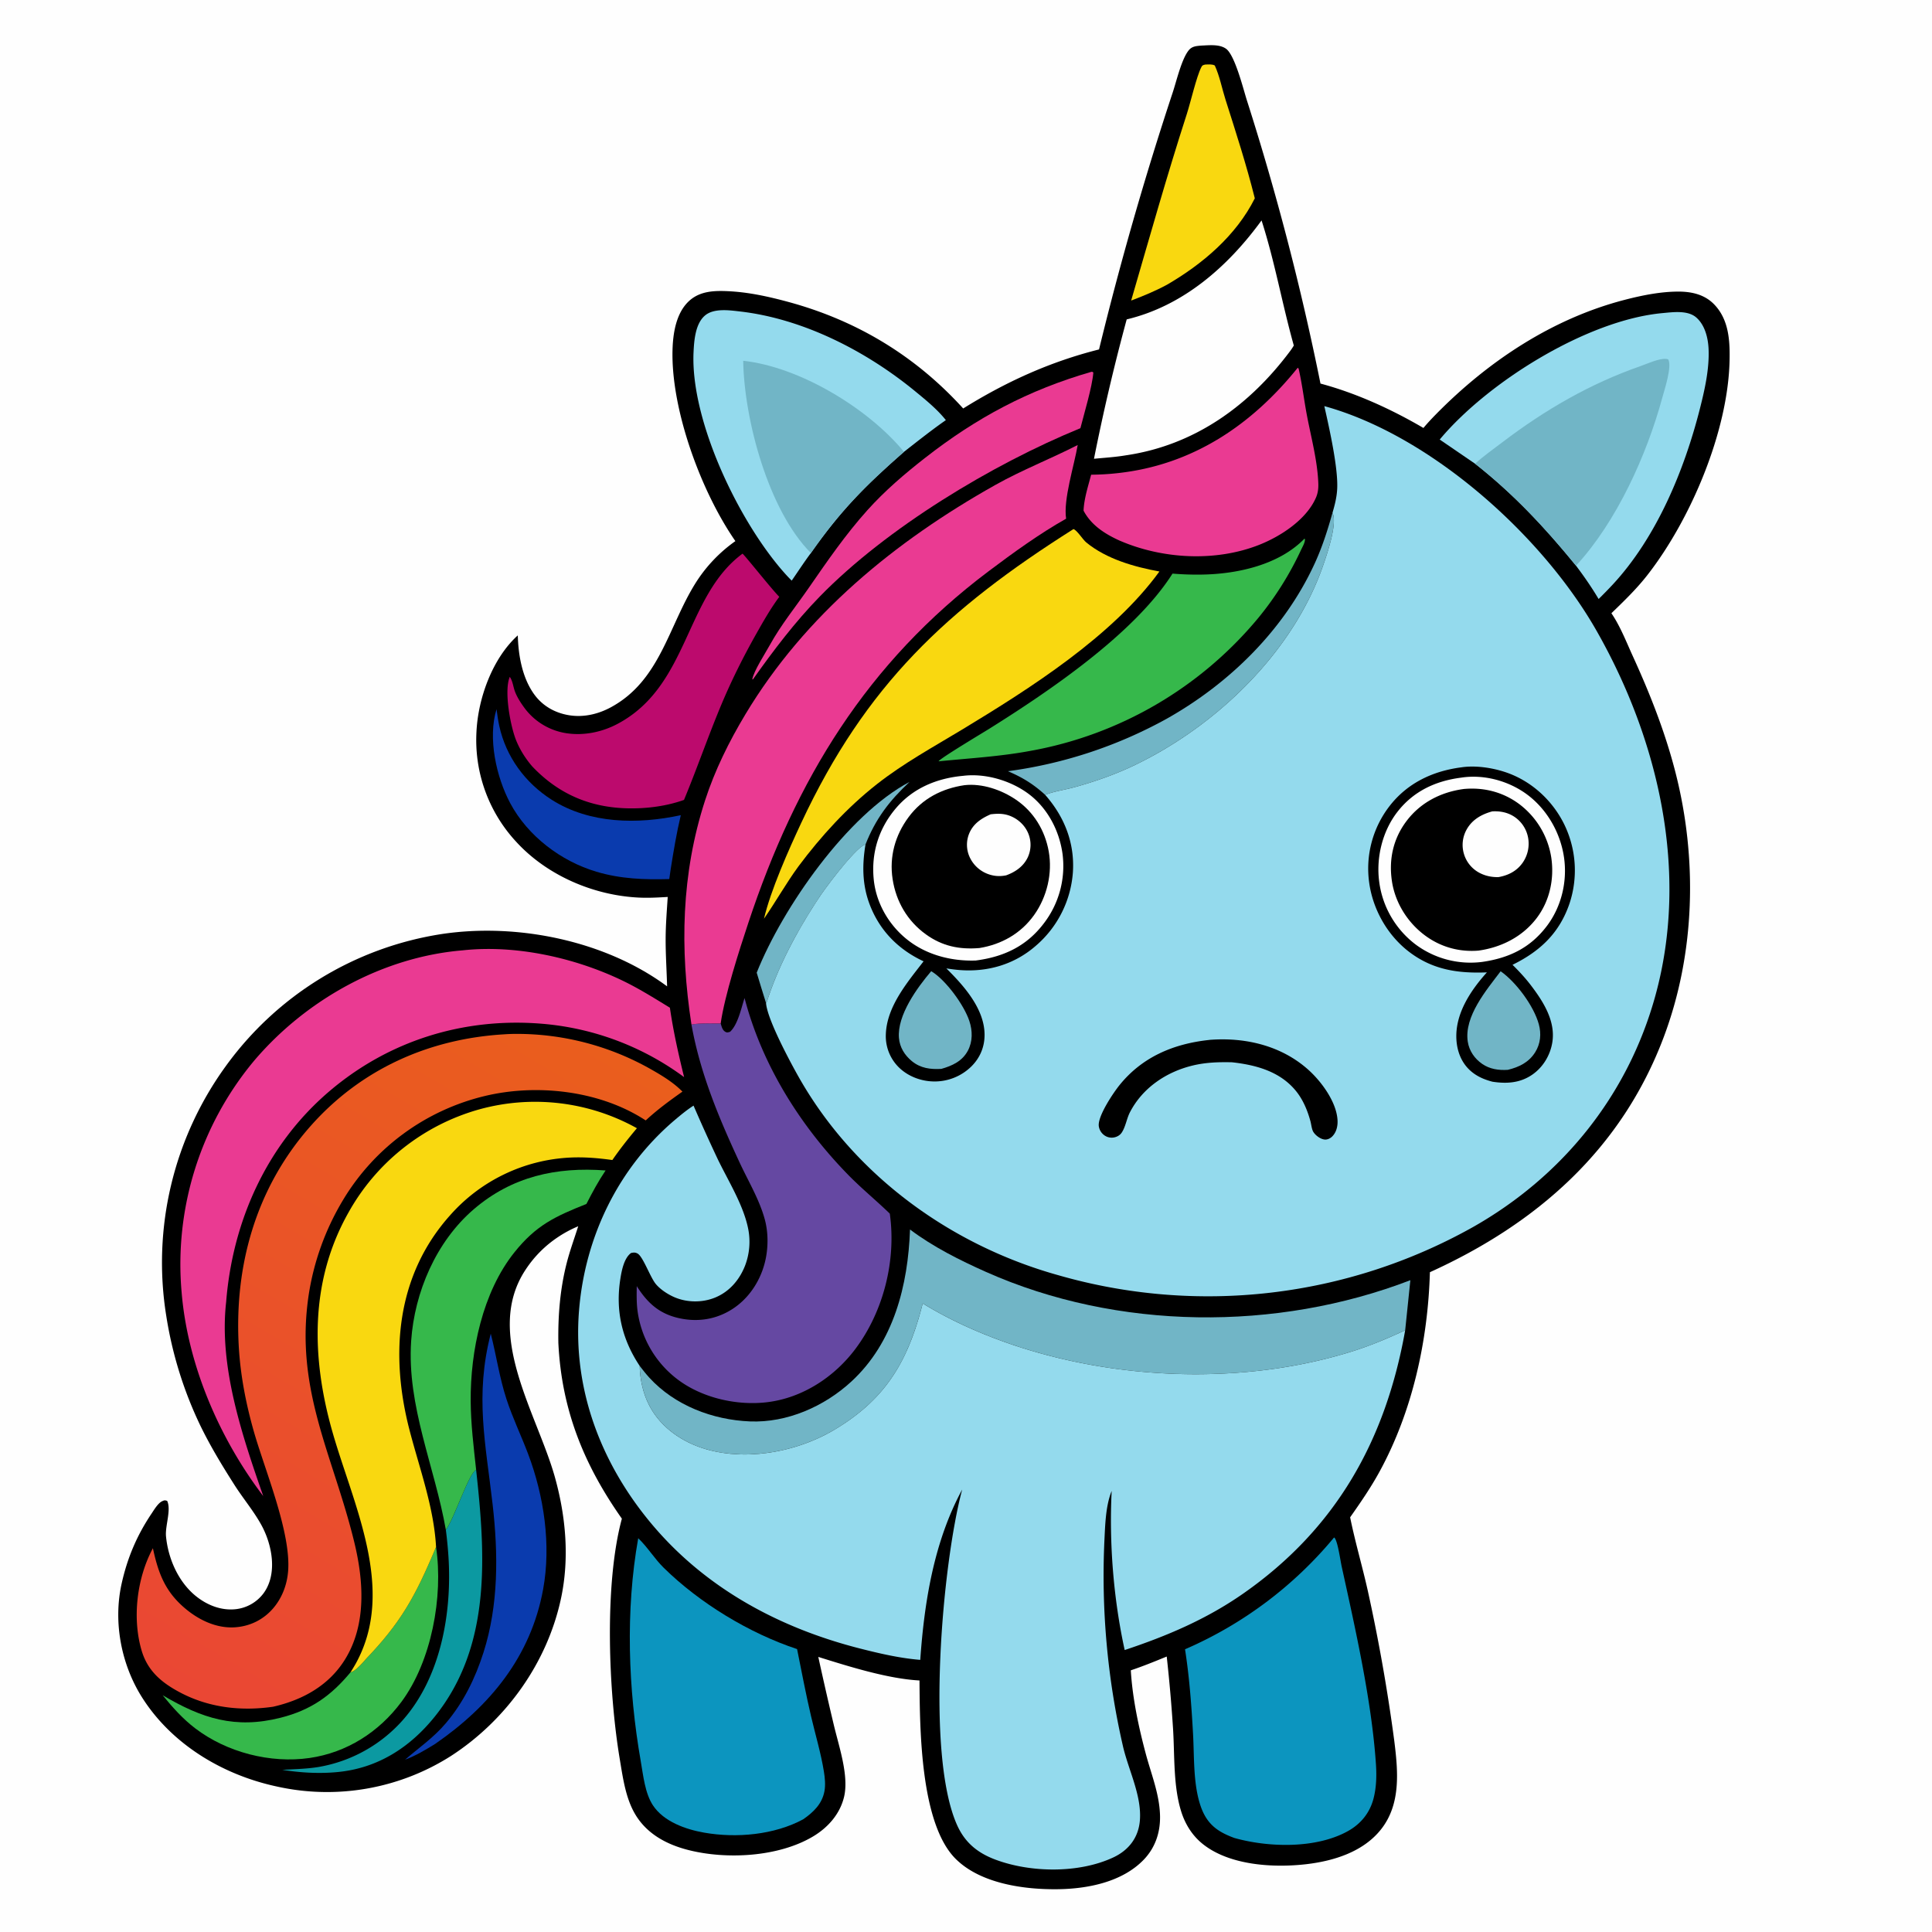 <svg version="1.1" xmlns="http://www.w3.org/2000/svg" style="display: block;" viewBox="0 0 2048 2048" width="1024" height="1024">
<defs>
	<linearGradient id="Gradient1" gradientUnits="userSpaceOnUse" x1="582.227" y1="1072.1" x2="167.537" y2="1777.98">
		<stop class="stop0" offset="0" stop-opacity="1" stop-color="rgb(234,94,29)"/>
		<stop class="stop1" offset="1" stop-opacity="1" stop-color="rgb(234,71,52)"/>
	</linearGradient>
</defs>
<path transform="translate(0,0)" fill="rgb(254,254,254)" d="M 0 0 L 2048 0 L 2048 2048 L 0 2048 L 0 0 z"/>
<path transform="translate(0,0)" fill="rgb(0,0,0)" d="M 1273.28 48.331 C 1281.53 48.033 1292.37 46.599 1299.54 51.594 C 1309.04 58.209 1317.96 94.48 1321.71 106.229 A 2814.84 2814.84 0 0 1 1399.76 406.604 C 1437.63 416.718 1475.15 433.904 1508.9 453.662 C 1513.17 448.507 1517.8 443.617 1522.49 438.848 C 1577.76 382.705 1645.6 337.679 1722.39 317.8 C 1740.62 313.082 1760.12 309.141 1779 309.103 C 1793.17 309.075 1806.94 312.141 1817.13 322.704 C 1832.53 338.657 1833.85 360.752 1833.43 381.698 C 1831.92 457.128 1792.36 550.573 1746.28 609.63 C 1734.79 624.35 1721.54 637.118 1708.14 650.055 C 1717.47 663.61 1724 680.537 1730.85 695.537 C 1749.06 735.398 1765.08 775.94 1775.98 818.458 C 1799.48 910.071 1797.08 1010.26 1763.71 1099.14 C 1719.01 1218.2 1629.48 1296.99 1515.76 1348.59 C 1513.68 1421.09 1497.31 1496.05 1462.33 1560.07 C 1453.1 1576.96 1442.25 1592.69 1431.2 1608.41 C 1436.47 1634.49 1444.11 1660.26 1449.92 1686.26 A 1896.7 1896.7 0 0 1 1477.94 1844.97 C 1481.95 1877.03 1485.31 1912.14 1463.97 1939.16 C 1445.09 1963.06 1413.79 1972.75 1384.6 1976.13 C 1349.88 1980.14 1303.2 1977.48 1274.76 1954.54 C 1263.91 1945.79 1256.45 1933.89 1252.25 1920.67 C 1243.54 1893.25 1245.29 1860.83 1243.46 1832.24 A 1671.88 1671.88 0 0 0 1236.78 1756 C 1224.17 1761.17 1211.62 1766.29 1198.7 1770.61 C 1200.45 1799.96 1206.97 1830.68 1214.57 1859.07 C 1220.39 1880.82 1229.14 1901.89 1229.68 1924.7 C 1230.1 1942.25 1224.71 1958.58 1212.38 1971.38 C 1189.61 1995.01 1153.24 2002.19 1121.7 2002.64 C 1085.93 2003.16 1039.66 1996.86 1013.14 1970.57 C 975.435 1933.19 975.1 1832.38 974.706 1781.37 C 941.202 1779.61 899.47 1766.42 867.426 1756.4 A 3901.65 3901.65 0 0 0 884.059 1829.28 C 887.989 1845.4 893.126 1861.82 895.27 1878.27 C 896.396 1886.91 896.762 1896.5 894.684 1905.01 C 890.266 1923.1 877.659 1937.29 861.9 1946.7 C 825.212 1968.59 769.871 1971.44 729.262 1960.99 C 706.33 1955.1 685.351 1943.78 673.108 1922.8 C 663.094 1905.63 660.284 1884.44 657.041 1865.1 C 645.061 1793.68 640.324 1679.57 659.21 1609.86 C 618.776 1552.41 595.298 1494.33 591.881 1423.52 C 591.408 1395.03 593.651 1366.49 600.748 1338.81 C 604.118 1325.66 608.836 1312.84 612.92 1299.9 A 124.587 124.587 0 0 0 591.644 1311.27 A 121.135 121.135 0 0 0 557.394 1345.54 C 512.143 1413.22 569.502 1498.59 588.312 1566.22 C 599.863 1607.76 603.735 1651.87 594.705 1694.3 C 580.186 1762.53 536.661 1823.36 478.267 1861.26 A 244.707 244.707 0 0 1 293.279 1893.73 C 236.433 1881.53 182.371 1849.34 150.755 1799.59 C 128.458 1764.5 119.853 1719.48 128.947 1678.67 C 135.036 1651.34 145.077 1627.64 160.704 1604.39 C 163.343 1600.46 167.444 1593.48 171.777 1591.41 C 174.232 1590.24 174.807 1590.2 177.21 1591 C 181.729 1600.54 174.906 1617.63 175.977 1628.64 C 178.273 1652.23 189.041 1676.97 207.766 1692.02 C 219.756 1701.65 234.923 1707.66 250.484 1705.73 A 42.511 42.511 0 0 0 279.315 1689.01 C 294.421 1668.55 288.556 1637.65 277.224 1616.86 C 269.159 1602.05 257.772 1588.57 248.673 1574.3 C 235.738 1554.03 223.249 1533.47 212.687 1511.84 A 417.377 417.377 0 0 1 176.251 1394.91 A 354.506 354.506 0 0 1 239.196 1130.34 A 347.799 347.799 0 0 1 468.082 990.144 C 548.004 978.077 641.597 996.998 707.155 1045.58 C 706.703 1028.51 705.519 1011.5 705.617 994.405 C 705.701 979.88 706.88 965.3 707.814 950.806 C 697.938 951.38 688.006 951.938 678.113 951.517 C 629.616 949.453 579.673 928.068 546.843 891.943 A 158.496 158.496 0 0 1 505.108 775.129 C 506.914 739.775 522.144 697.704 548.873 673.548 C 549.475 694.681 553.501 718.09 566.019 735.676 C 574.911 748.167 588.026 755.652 602.999 758.138 C 618.589 760.726 634.153 757.07 647.89 749.568 C 699.696 721.271 708.534 664.105 737.234 618.212 A 155.906 155.906 0 0 1 779.535 573.598 C 743.469 521.642 711.4 435.064 712.893 371.471 C 713.314 353.527 716.609 331.663 730.58 318.94 C 742.343 308.227 757.812 307.973 772.769 308.73 C 794.186 309.813 815.436 314.551 836.079 320.168 C 908.446 339.858 970.524 377.391 1021.02 432.996 C 1066.58 404.665 1112.89 383.553 1165.02 370.42 A 3525 3525 0 0 1 1243.19 97.846 C 1247.06 86.195 1252.54 62.528 1260.14 53.268 C 1263.65 48.991 1268.14 48.823 1273.28 48.331 z"/>
<path transform="translate(0,0)" fill="rgb(113,181,198)" d="M 802.134 1031.08 C 829.735 961.94 898.159 863.801 964.193 828.833 C 942.723 848.901 928.254 867.798 917.445 895.227 C 907.987 897.12 876.031 939.785 869.182 950.071 C 846.603 983.985 825.936 1021.79 813.3 1060.61 C 812.809 1062.12 812.998 1061.56 812.029 1063.25 C 808.608 1052.57 805.413 1041.8 802.134 1031.08 z"/>
<path transform="translate(0,0)" fill="rgb(113,181,198)" d="M 987.081 1029.54 C 987.24 1029.61 987.41 1029.66 987.558 1029.75 C 1002.72 1039.07 1021.91 1065.31 1027.55 1082.29 C 1030.99 1092.64 1031.2 1103.99 1025.96 1113.8 C 1020.02 1124.91 1009.4 1129.79 997.873 1133.06 C 986.326 1133.72 975.841 1132.44 966.569 1124.82 C 958.972 1118.57 953.764 1110.25 952.927 1100.32 C 950.891 1076.19 972.342 1046.87 987.081 1029.54 z"/>
<path transform="translate(0,0)" fill="rgb(113,181,198)" d="M 1068.48 817.522 A 479.411 479.411 0 0 0 1236.61 761.982 C 1303.59 724.326 1361.66 667.243 1393.85 596.828 C 1401.77 579.524 1407.4 561.781 1412.51 543.516 C 1417.94 554.722 1406.92 586.789 1402.54 599.466 C 1370.69 691.495 1289.7 769.183 1203.19 810.899 C 1182.64 820.806 1160.72 828.509 1138.73 834.551 C 1128.73 837.299 1117.49 838.79 1107.9 842.555 C 1095.33 831.144 1084.08 824.207 1068.48 817.522 z"/>
<path transform="translate(0,0)" fill="rgb(12,153,161)" d="M 472.622 1621.72 C 481.645 1609.63 496.583 1562.35 504.706 1557.94 C 514.55 1648.04 521.372 1744.58 460.754 1819.83 C 434.585 1852.31 400.696 1874.14 358.618 1878.37 C 338.768 1880.36 318.942 1879.22 299.288 1876.11 C 311.999 1875.37 325.086 1875.14 337.66 1873.08 A 153.897 153.897 0 0 0 426.924 1823.45 C 467.479 1777.63 479.228 1709.22 475.372 1649.89 A 459.578 459.578 0 0 0 472.622 1621.72 z"/>
<path transform="translate(0,0)" fill="rgb(10,59,174)" d="M 526.367 751.736 C 527.157 757.692 527.956 763.656 529.24 769.53 C 536.378 802.187 556.681 829.845 584.763 847.735 C 625.165 873.475 676.337 873.922 721.69 864.113 C 717.226 882.799 714.063 901.812 711.045 920.774 L 709.448 931.858 C 682.925 932.588 657.85 931.704 632.187 924.06 C 594.527 912.842 559.384 886.2 540.791 851.282 C 526.114 823.718 516.862 782.362 526.367 751.736 z"/>
<path transform="translate(0,0)" fill="rgb(54,184,75)" d="M 462.242 1639.82 C 470.085 1692.65 457.326 1761.21 425.515 1804.07 C 401.826 1835.98 367.615 1857.85 328.143 1863.54 C 286.595 1869.54 240.346 1857.57 206.972 1832.14 C 193.784 1822.09 182.826 1809.81 172.403 1797 C 213.936 1821.61 249.355 1833.08 297.619 1820.83 C 329.591 1812.72 350.847 1797.68 371.596 1772.65 C 371.908 1772.57 372.23 1772.53 372.532 1772.42 C 378.379 1770.27 385.586 1761.04 390.072 1756.32 C 426.903 1717.57 441.84 1688.57 462.242 1639.82 z"/>
<path transform="translate(0,0)" fill="rgb(249,216,16)" d="M 1277.5 68.435 C 1280.87 68.348 1284.65 67.821 1287.71 69.4 C 1292.87 80.563 1295.37 93.897 1299.13 105.729 C 1310.17 140.441 1321.31 174.854 1330.15 210.23 C 1310.27 249.878 1274.62 280.031 1236.9 301.905 C 1224.69 308.49 1212.02 313.722 1199.06 318.628 C 1218.3 252.549 1236.87 186.454 1258.04 120.937 C 1262.08 108.421 1268.27 81.408 1273.42 71.247 C 1274.58 68.955 1275.16 69.123 1277.5 68.435 z"/>
<path transform="translate(0,0)" fill="rgb(10,59,174)" d="M 520.225 1413.72 C 526.14 1436.82 529.381 1460.07 536.816 1482.93 C 543.297 1502.85 552.41 1521.62 559.8 1541.17 C 576.675 1585.82 584.368 1637.64 575.728 1684.78 C 562.68 1755.98 519.504 1808.42 461.284 1848.62 C 450.993 1854.98 440.784 1861.12 429.396 1865.32 C 444.453 1852.34 459.634 1842.01 472.718 1826.55 C 491.297 1804.6 503.745 1779.14 512.469 1751.86 C 528.636 1701.32 528.177 1647.01 522.198 1594.76 C 514.802 1530.12 503.217 1479.63 520.225 1413.72 z"/>
<path transform="translate(0,0)" fill="rgb(234,58,146)" d="M 1156.89 394.149 C 1158.27 394.138 1157.55 393.983 1158.99 394.849 C 1157.77 410.212 1149.32 437.971 1145.27 453.903 C 1051.68 492.198 939.83 559.749 869.135 632.21 C 842.812 659.191 819.94 689.422 798.173 720.122 L 797.463 720.204 C 798.832 711.507 811.287 692.384 815.959 683.917 C 827.946 662.199 843.407 643.285 857.467 622.955 C 877.057 594.628 896.432 566.463 919.494 540.794 C 937.96 520.239 958.895 502.341 980.638 485.362 C 1035.4 442.601 1090.03 413.488 1156.89 394.149 z"/>
<path transform="translate(0,0)" fill="rgb(54,184,75)" d="M 472.622 1621.72 C 460.909 1554.95 431.132 1490.41 435.838 1421.49 C 439.373 1369.72 462.36 1316.1 502.153 1281.91 C 542.633 1247.12 589.745 1236.79 641.957 1240.73 C 634.257 1252.15 627.873 1264.01 621.615 1276.25 C 588.496 1289.47 568.354 1298.67 545.245 1327.59 C 511.491 1369.82 498.548 1432.21 498.944 1485.41 C 499.124 1509.66 502.103 1533.86 504.706 1557.94 C 496.583 1562.35 481.645 1609.63 472.622 1621.72 z"/>
<path transform="translate(0,0)" fill="rgb(54,184,75)" d="M 1382.81 570.969 C 1383.28 571.506 1383.3 571.352 1383.29 572.215 C 1383.27 575.396 1380.45 580.135 1379.12 583.024 A 338.383 338.383 0 0 1 1333.92 654.936 A 407.206 407.206 0 0 1 1092.12 795.982 C 1060.3 801.934 1027.21 803.807 994.986 807.029 C 995.465 804.498 1042.24 776.543 1048.67 772.512 C 1112.24 732.695 1202.69 671.546 1242.91 608.039 A 309.791 309.791 0 0 0 1273.98 609.08 C 1311.52 608.507 1355.81 598.876 1382.81 570.969 z"/>
<path transform="translate(0,0)" fill="rgb(234,58,146)" d="M 1375.68 389.789 L 1376.6 390.836 C 1380.44 407.443 1382.33 424.413 1385.55 441.145 C 1389.97 464.164 1396.61 488.792 1397.46 512.271 C 1397.66 517.773 1397.1 522.698 1394.86 527.766 C 1384.56 551.116 1357.29 568.731 1334.41 577.698 C 1288.13 595.838 1231.91 592.636 1186.66 572.979 C 1171.12 565.925 1156.75 556.726 1148.61 541.313 C 1149.16 528.51 1153.42 515.553 1156.66 503.208 A 267.636 267.636 0 0 0 1184.6 501.56 C 1263.85 492.989 1326.69 450.791 1375.68 389.789 z"/>
<path transform="translate(0,0)" fill="rgb(188,10,109)" d="M 787.09 586.916 C 789.25 588.243 818.637 625.371 826.096 632.656 C 816.894 644.996 809.108 658.726 801.551 672.116 C 788.065 696.011 775.541 721.027 764.918 746.336 C 750.864 779.818 739.027 814.345 725.068 847.928 C 706.211 854.703 685.027 857.332 665.056 856.854 C 624.927 855.892 591.678 841.421 564.09 812.318 C 557.059 804.065 551.288 795.019 547.186 784.966 C 541.11 770.073 534.05 732.434 540.385 717.496 C 543.456 721.838 543.932 727.522 545.667 732.447 C 547.757 738.376 551.651 744.522 555.349 749.595 A 67.951 67.951 0 0 0 600.923 777.32 C 619.112 779.974 638.105 776.04 654.277 767.519 C 730.491 727.366 725.787 632.22 787.09 586.916 z"/>
<path transform="translate(0,0)" fill="rgb(254,254,254)" d="M 1337.3 233.656 C 1351.29 277.046 1359.18 322.404 1371.49 366.269 C 1370.36 368.178 1369.21 369.966 1367.89 371.746 C 1324.53 429.959 1266.26 472.113 1193.13 482.718 C 1182.13 484.579 1170.77 485.238 1159.67 486.326 A 2202.73 2202.73 0 0 1 1194.35 338.567 C 1254.44 324.247 1301.79 282.396 1337.3 233.656 z"/>
<path transform="translate(0,0)" fill="rgb(254,254,254)" d="M 1021.03 822.4 C 1044.45 819.509 1071.27 827.396 1090.11 841.376 C 1110.34 856.386 1122.87 880.268 1126.31 905.014 A 99.849 99.849 0 0 1 1105.99 979.476 C 1087.74 1003.29 1063.5 1014.43 1034.26 1018.19 C 1008.15 1019.04 981.52 1012.12 960.999 995.469 C 941.63 979.754 928.514 956.663 926.151 931.743 C 923.536 904.151 931.357 878.708 949.174 857.403 C 967.503 835.485 993.048 824.944 1021.03 822.4 z"/>
<path transform="translate(0,0)" fill="rgb(0,0,0)" d="M 1022.37 832.316 C 1041.19 830.213 1061.66 837.258 1077.13 847.83 C 1095.81 860.605 1107.71 880.243 1111.68 902.42 C 1115.84 925.679 1109.89 950.736 1096.2 969.96 C 1082.28 989.5 1061.72 1001.14 1038.25 1004.96 C 1017.08 1006.73 998.853 1003.02 981.427 990.419 C 961.889 976.292 949.846 955.666 946.208 931.927 C 942.571 908.203 948.825 885.554 963.05 866.304 C 977.618 846.592 998.397 835.869 1022.37 832.316 z"/>
<path transform="translate(0,0)" fill="rgb(254,254,254)" d="M 1050.13 863.201 C 1057.31 862.345 1063.7 862.202 1070.57 864.829 C 1079.36 868.192 1086.72 875.099 1090.18 883.903 A 31.542 31.542 0 0 1 1089.53 908.703 C 1085 918.393 1076.38 924.323 1066.59 927.889 C 1060.56 929.122 1054.68 928.919 1048.79 927.016 A 34.442 34.442 0 0 1 1028.02 908.863 A 31.424 31.424 0 0 1 1027.15 884.114 C 1031.36 873.376 1040.03 867.634 1050.13 863.201 z"/>
<path transform="translate(0,0)" fill="rgb(249,216,16)" d="M 1137.95 560.832 C 1142.06 562.417 1147.63 571.852 1151.59 575.094 C 1172.99 592.626 1202.36 600.925 1229.03 605.813 C 1179.11 674.518 1091.64 729.941 1020 773.308 C 989.228 791.935 958.053 808.877 929.66 831.169 C 897.986 856.036 870.341 886.318 846.297 918.511 C 833.251 936.39 822.448 955.7 809.856 973.87 C 816.884 943.79 836.061 900.7 849.422 872.13 C 917.632 726.277 1003.56 645.794 1137.95 560.832 z"/>
<path transform="translate(0,0)" fill="rgb(148,218,237)" d="M 839.25 615.491 A 149.067 149.067 0 0 1 833.937 609.992 C 784.832 556.402 731.738 447.037 735.188 373.373 C 735.774 360.846 737.097 343.105 747.318 334.448 C 756.698 326.503 773.14 328.861 784.434 330.166 C 851.585 337.927 918.177 372.158 969.962 414.637 C 981.406 424.025 993.404 433.752 1002.65 445.352 C 987.445 455.938 972.861 467.57 958.248 478.959 C 917.033 515.084 891.013 541.322 859.578 586.229 C 852.492 595.706 845.977 605.747 839.25 615.491 z"/>
<path transform="translate(0,0)" fill="rgb(113,181,198)" d="M 787.819 382.439 C 847.545 388.859 920.361 432.855 958.248 478.959 C 917.033 515.084 891.013 541.322 859.578 586.229 C 814.591 541.137 788.843 444.881 787.819 382.439 z"/>
<path transform="translate(0,0)" fill="rgb(12,149,191)" d="M 676.538 1630.6 C 686.386 1639.9 693.681 1652.18 703.478 1661.82 C 741.665 1699.38 794.129 1731.24 844.939 1748.1 C 849.75 1771.96 854.233 1795.76 859.794 1819.48 C 864.31 1838.75 870.22 1858.4 873.364 1877.88 C 874.443 1884.57 875.187 1892.04 873.955 1898.73 C 871.461 1912.26 862.236 1920.99 851.478 1928.5 C 820.811 1945.12 780.517 1948.64 746.537 1942.69 C 726.961 1939.26 703.645 1931.14 692.129 1913.71 C 683.722 1900.98 681.866 1882.08 679.278 1867.29 C 665.868 1790.62 662.831 1707.48 676.538 1630.6 z"/>
<path transform="translate(0,0)" fill="rgb(113,181,198)" d="M 964.658 1303.32 C 989.017 1321.66 1017.35 1335.88 1045.13 1348.26 C 1184.4 1410.32 1353.36 1411.58 1495.04 1357.07 L 1489.55 1410.16 C 1471.41 1418.52 1453.46 1426.18 1434.4 1432.2 C 1316.76 1469.41 1175.59 1463.29 1060.16 1420.84 C 1031.86 1410.43 1003.81 1397.5 978.119 1381.65 C 962.722 1442.41 939.351 1483.04 884.243 1515.73 C 846.184 1538.31 794.855 1548.48 751.547 1537.09 C 726.434 1530.48 702.878 1515.59 689.793 1492.66 C 682.122 1479.22 678.429 1463.34 678.117 1447.95 C 681.396 1452.19 684.693 1456.43 688.316 1460.39 C 715.35 1489.92 755.467 1505.15 794.994 1506.76 C 834.351 1508.36 873.838 1490.88 902.469 1464.5 C 947.46 1423.04 962.546 1362.33 964.658 1303.32 z"/>
<path transform="translate(0,0)" fill="rgb(12,149,191)" d="M 1414.16 1629.8 C 1414.66 1630.13 1414.7 1630.11 1415.12 1630.76 C 1418.33 1635.74 1420.8 1654.03 1422.3 1660.85 C 1436.79 1726.8 1454.08 1803.17 1458.57 1870.32 C 1459.37 1882.42 1459.04 1895.17 1455.88 1906.95 C 1451.91 1921.8 1442.57 1933.3 1429.27 1940.81 C 1395.46 1959.92 1344.73 1958.52 1308.46 1948.32 C 1302.13 1945.98 1295.69 1943.15 1290.18 1939.2 C 1280.03 1931.93 1274.84 1922.18 1271.44 1910.46 C 1264.88 1887.86 1265.98 1861.78 1264.69 1838.34 C 1263.03 1808.17 1260.84 1778.18 1256.18 1748.3 A 424.035 424.035 0 0 0 1414.16 1629.8 z"/>
<path transform="translate(0,0)" fill="rgb(148,218,237)" d="M 1526.15 465.933 C 1576.94 405.07 1682.3 339.219 1762.39 331.89 C 1773.31 330.891 1788.96 328.678 1797.97 336.419 C 1807.29 344.436 1810.64 358.122 1811.16 369.94 C 1812.07 390.996 1807.15 412.813 1801.99 433.154 C 1785.35 498.783 1755.91 569.876 1709.2 620.038 A 498.299 498.299 0 0 1 1694.6 634.98 C 1687.28 622.69 1679.26 611.069 1670.64 599.65 C 1637.81 559.411 1604.54 523.707 1563.64 491.554 L 1526.15 465.933 z"/>
<path transform="translate(0,0)" fill="rgb(113,181,198)" d="M 1563.64 491.554 C 1572.7 483.334 1582.92 476.14 1592.66 468.735 C 1637.85 434.386 1685.44 406.757 1739.14 388.029 C 1746.25 385.551 1758.7 379.739 1766.12 380.447 C 1767.37 380.567 1767.4 380.644 1768.4 381.044 C 1772.6 388.393 1764.52 412.682 1762.23 421.154 C 1745.75 482.069 1713.67 553.113 1670.64 599.65 C 1637.81 559.411 1604.54 523.707 1563.64 491.554 z"/>
<path transform="translate(0,0)" fill="rgb(101,72,162)" d="M 789.265 1057.97 C 807.782 1128.88 848.245 1193.37 899.164 1245.44 C 913.27 1259.87 928.78 1272.5 943.219 1286.48 C 950.189 1335.85 936.699 1390.02 906.701 1429.99 C 884.601 1459.43 851.396 1481.37 814.502 1486.23 C 781.562 1490.58 743.269 1481.85 716.926 1461.19 A 109.107 109.107 0 0 1 675.588 1387.69 C 674.71 1379.64 674.862 1371.46 674.981 1363.37 C 686.283 1381.15 698.726 1392.59 719.672 1397.28 C 739.595 1401.75 759.293 1398.68 776.495 1387.56 C 794.896 1375.66 807.307 1355.76 811.665 1334.42 C 814.434 1320.87 814.326 1305.93 810.689 1292.55 C 805.004 1271.64 793.208 1252.09 784.096 1232.49 C 761.98 1184.92 742.255 1137.9 732.954 1086.01 C 742.928 1084.31 753.827 1085.01 763.942 1084.91 C 764.838 1087.85 765.658 1091.59 768.384 1093.44 C 770.601 1094.95 771.615 1094.4 773.927 1093.72 C 782.245 1086 785.701 1068.76 789.265 1057.97 z"/>
<path transform="translate(0,0)" fill="rgb(249,216,16)" d="M 371.596 1772.65 A 189.756 189.756 0 0 0 377.286 1763.17 C 420.256 1684.88 374.314 1594.96 352.269 1517.4 C 330.079 1439.34 328.241 1358.31 369.341 1285.43 A 229.47 229.47 0 0 1 507.898 1176.03 A 221.983 221.983 0 0 1 675.155 1195.96 C 665.937 1206.92 657.26 1217.91 649.116 1229.68 C 634.118 1227.6 619.312 1226.33 604.153 1227.08 A 181.401 181.401 0 0 0 477.126 1288.25 C 419.812 1352.26 413.302 1435.82 434.112 1515.96 C 444.666 1556.6 459.917 1597.54 462.242 1639.82 C 441.84 1688.57 426.903 1717.57 390.072 1756.32 C 385.586 1761.04 378.379 1770.27 372.532 1772.42 C 372.23 1772.53 371.908 1772.57 371.596 1772.65 z"/>
<path transform="translate(0,0)" fill="rgb(234,58,146)" d="M 490.481 1007.4 C 546.332 1001.3 608.679 1015.02 659.145 1039.12 C 676.838 1047.57 693.417 1058 710.121 1068.22 C 713.701 1093.04 719.188 1117.46 725.182 1141.8 A 294.151 294.151 0 0 0 573.456 1085.13 C 490.969 1078.57 411.733 1103.25 348.68 1157.18 C 282.706 1213.61 246.46 1294.61 239.725 1380.24 C 231.917 1448.95 256.836 1522.12 279.037 1585.89 C 232.529 1524.68 198.931 1446.96 192.532 1370.01 A 336.852 336.852 0 0 1 269.038 1124.82 C 323.853 1060.07 405.246 1014.45 490.481 1007.4 z"/>
<path transform="translate(0,0)" fill="rgb(234,58,146)" d="M 1142.41 471.725 C 1138.72 493.376 1127.01 529.527 1130.12 549.838 C 1101.84 565.784 1074.09 585.902 1048.13 605.41 C 918.837 702.581 843.592 826.422 793.206 978.454 C 783.578 1007.5 768.18 1055.23 763.942 1084.91 C 753.827 1085.01 742.928 1084.31 732.954 1086.01 C 720.621 1005.72 722.143 926.329 747.4 848.488 C 757.809 816.407 772.709 786.303 790.019 757.433 C 853.369 651.776 948.719 573.836 1055.08 514.072 C 1083.43 498.145 1113.54 486.502 1142.41 471.725 z"/>
<path transform="translate(0,0)" fill="url(#Gradient1)" d="M 534.478 1096.42 A 174.687 174.687 0 0 1 547.749 1095.97 A 287.917 287.917 0 0 1 690.657 1133.83 C 702.331 1140.48 713.94 1147.55 723.423 1157.16 C 709.84 1166.75 696.715 1176.34 684.495 1187.69 A 329.717 329.717 0 0 0 680.796 1185.36 C 633.138 1155.87 568.493 1148.88 514.533 1161.67 A 240.806 240.806 0 0 0 363.523 1272.24 A 276.485 276.485 0 0 0 327.16 1373.08 C 312.249 1473.6 353.11 1542.34 375.579 1634.89 C 385.465 1675.61 388.721 1721.94 365.715 1759.09 C 348.504 1786.89 320.612 1802.1 289.492 1809.22 C 255.518 1814.09 221.495 1810.27 190.859 1794.06 C 171.586 1783.87 156.664 1771.5 150.234 1750 C 139.926 1715.53 145.06 1672.76 162.081 1641.2 C 167.289 1665.28 173.77 1684.27 192.313 1701.51 C 207.405 1715.54 227.422 1726.23 248.529 1725.04 C 264.286 1724.14 278.581 1717.34 289.041 1705.48 C 298.898 1694.31 304.353 1679.91 305.442 1665.12 C 308.459 1624.2 281.035 1559.08 269.289 1518.16 C 261.072 1489.53 255.167 1459.65 253.268 1429.89 C 247.725 1343.05 270.91 1259.43 329.411 1193.45 C 382.781 1133.26 454.698 1101.14 534.478 1096.42 z"/>
<path transform="translate(0,0)" fill="rgb(148,218,237)" d="M 975.505 1759.53 C 954.116 1757.81 932.429 1752.79 911.664 1747.5 C 826.95 1725.93 749.31 1684.45 692.219 1617.19 C 637.881 1553.17 606.92 1473.74 613.815 1388.99 C 620.18 1310.77 655.555 1237.72 715.852 1186.79 C 722.054 1181.56 728.346 1176.39 735.19 1172.01 A 1870.62 1870.62 0 0 0 760.791 1228.66 C 772.047 1252.01 788.49 1277.97 793.292 1303.54 A 70.817 70.817 0 0 1 789.867 1341.46 C 784.026 1356.49 773.421 1369.09 758.282 1375.38 C 744.736 1381.01 728.413 1380.89 714.958 1375.11 C 708.07 1372.14 700.315 1367.15 695.372 1361.35 C 689.299 1354.23 681.716 1332.02 675.816 1328.79 C 673.333 1327.43 671.536 1327.68 668.967 1328.21 C 661.602 1333.56 659.073 1346.43 657.686 1355.06 C 652.216 1389.1 659.139 1419.39 678.117 1447.95 C 678.429 1463.34 682.122 1479.22 689.793 1492.66 C 702.878 1515.59 726.434 1530.48 751.547 1537.09 C 794.855 1548.48 846.184 1538.31 884.243 1515.73 C 939.351 1483.04 962.722 1442.41 978.119 1381.65 C 1003.81 1397.5 1031.86 1410.43 1060.16 1420.84 C 1175.59 1463.29 1316.76 1469.41 1434.4 1432.2 C 1453.46 1426.18 1471.41 1418.52 1489.55 1410.16 C 1468.83 1526.85 1416.24 1620.53 1317.99 1689.16 C 1279 1716.4 1237.13 1734.18 1192.21 1749.11 C 1180.35 1694.99 1175.64 1635.73 1178.42 1580.48 C 1178.29 1580.81 1178.15 1581.13 1178.02 1581.46 C 1172.02 1597.03 1171.55 1616.36 1170.72 1632.98 A 806.919 806.919 0 0 0 1190.13 1849.97 C 1195.82 1875.62 1210.38 1902.95 1208.34 1929.51 C 1206.93 1947.85 1196.52 1961.31 1180.07 1968.99 C 1143.65 1986 1092.5 1985.23 1055.27 1971.31 C 1036.46 1964.28 1022.98 1953.38 1014.63 1934.85 C 980.856 1859.83 998.92 1657.37 1019.96 1578.97 C 990.101 1634.06 979.84 1697.78 975.505 1759.53 z"/>
<path transform="translate(0,0)" fill="rgb(148,218,237)" d="M 1403.84 430.507 C 1516.87 461.657 1634.99 567.778 1692.36 668.539 C 1758.31 784.383 1790.82 924.852 1754.68 1055.77 C 1725.51 1161.41 1656.14 1247.17 1561.13 1300.91 A 574.301 574.301 0 0 1 1121.8 1351.76 C 1007.06 1319.76 904.548 1244.98 845.905 1140.37 C 836.931 1124.36 813.249 1080.24 812.029 1063.25 C 812.998 1061.56 812.809 1062.12 813.3 1060.61 C 825.936 1021.79 846.603 983.985 869.182 950.071 C 876.031 939.785 907.987 897.12 917.445 895.227 C 913.935 916.573 913.944 937.241 921.519 957.757 C 931.953 986.014 951.962 1006.42 979.041 1019.03 C 961.81 1041.35 939.94 1066.97 939.017 1096.57 A 46.406 46.406 0 0 0 951.785 1130.4 C 961.458 1140.54 975.567 1146.09 989.49 1146.38 A 55.474 55.474 0 0 0 1029.77 1130.39 C 1039.03 1121.18 1043.84 1109.45 1043.68 1096.39 C 1043.35 1069 1021.48 1044.65 1003.17 1026.56 C 1007.91 1027.25 1012.66 1027.93 1017.44 1028.3 C 1047.07 1030.55 1075.16 1022.39 1097.74 1002.8 A 113.3 113.3 0 0 0 1137.31 924.652 C 1139.33 893.485 1128.36 865.786 1107.9 842.555 C 1117.49 838.79 1128.73 837.299 1138.73 834.551 C 1160.72 828.509 1182.64 820.806 1203.19 810.899 C 1289.7 769.183 1370.69 691.495 1402.54 599.466 C 1406.92 586.789 1417.94 554.722 1412.51 543.516 C 1414.98 535.134 1417.01 527.083 1417.47 518.327 C 1418.65 496.015 1408.99 453.37 1403.84 430.507 z"/>
<path transform="translate(0,0)" fill="rgb(0,0,0)" d="M 1281.67 1102.4 C 1282.63 1102.24 1283.6 1102.2 1284.57 1102.14 C 1321.31 1099.75 1358.5 1108.79 1386.5 1133.66 C 1400.6 1146.17 1416.93 1168.18 1417.85 1187.75 C 1418.13 1193.74 1416.69 1200.03 1412.43 1204.47 C 1410.37 1206.62 1407.39 1208.19 1404.33 1207.96 C 1399.83 1207.62 1394.54 1203.64 1392.23 1199.93 C 1390.46 1197.09 1390.02 1191.83 1389.11 1188.51 C 1386.01 1177.15 1381.33 1165.84 1373.88 1156.62 C 1356.99 1135.76 1331.41 1128.86 1305.86 1126.05 C 1291.73 1125.75 1278.15 1126.15 1264.36 1129.48 C 1236.35 1136.24 1211.2 1153.1 1197.77 1179.07 C 1194.29 1185.81 1193.22 1194.41 1189.07 1200.61 C 1187.13 1203.5 1184.04 1205.18 1180.66 1205.78 A 13.365 13.365 0 0 1 1170.67 1203.47 A 14.374 14.374 0 0 1 1164.78 1193.86 C 1163.31 1183.47 1179.96 1158.67 1186.73 1150.28 C 1210.87 1120.35 1244.1 1106.44 1281.67 1102.4 z"/>
<path transform="translate(0,0)" fill="rgb(0,0,0)" d="M 1549.5 813.357 C 1564.14 811.193 1581.58 813.821 1595.52 818.429 C 1622.64 827.393 1645.1 847.745 1657.82 873.18 A 111.368 111.368 0 0 1 1663.84 957.453 C 1653.22 988.948 1632.64 1008.36 1603.33 1022.73 C 1610.39 1029.67 1617.09 1036.92 1623.08 1044.81 C 1636.04 1061.87 1649.1 1082.48 1645.53 1104.88 C 1643.37 1118.41 1635.89 1131.01 1624.63 1138.93 C 1611.67 1148.05 1597.25 1148.99 1582.13 1146.67 C 1573.25 1144.37 1565.14 1140.9 1558.27 1134.61 C 1548.85 1125.98 1544.41 1113.83 1543.82 1101.28 C 1542.55 1074.42 1558.96 1049.87 1576.18 1030.76 C 1546.11 1031.95 1519.65 1028.29 1494.79 1009.81 C 1471.24 992.317 1455.31 964.51 1451.37 935.484 A 108.213 108.213 0 0 1 1472.85 854.635 C 1491.9 829.929 1519.02 817.222 1549.5 813.357 z"/>
<path transform="translate(0,0)" fill="rgb(113,181,198)" d="M 1590.75 1029.57 C 1607.13 1041.07 1625.9 1066.29 1631.22 1085.77 C 1633.99 1095.91 1633.02 1106.39 1627.39 1115.39 C 1620.65 1126.16 1610.24 1131.21 1598.32 1134.08 C 1588.67 1134.69 1579.26 1133.36 1571.14 1127.76 C 1563.14 1122.23 1557.38 1113.91 1555.9 1104.23 C 1551.78 1077.49 1575.83 1049.31 1590.75 1029.57 z"/>
<path transform="translate(0,0)" fill="rgb(254,254,254)" d="M 1548.7 824.364 C 1572.84 820.565 1599.07 827.677 1618.6 842.077 C 1639.97 857.835 1654.28 883.035 1657.97 909.259 C 1661.52 934.428 1655.21 961.04 1639.88 981.397 C 1622.26 1004.79 1599.73 1015.54 1571.24 1019.66 A 97.526 97.526 0 0 1 1500.79 1001.33 A 99.381 99.381 0 0 1 1461.99 934.496 C 1458.64 909.043 1465.42 881.179 1481.2 860.77 C 1498.15 838.83 1521.63 827.838 1548.7 824.364 z"/>
<path transform="translate(0,0)" fill="rgb(0,0,0)" d="M 1551.73 836.357 C 1572.74 834.434 1592.92 839.485 1610.05 852.059 A 87.801 87.801 0 0 1 1644.46 909.364 C 1647.71 931.863 1642.74 955.042 1628.9 973.257 C 1613.95 992.951 1591.56 1004.26 1567.35 1007.67 C 1547.27 1009.36 1527.92 1004.12 1511.52 992.313 C 1492.56 978.66 1479.02 957.397 1475.52 934.226 C 1472.02 911.032 1476.83 889.027 1491.05 870.234 C 1505.94 850.567 1527.6 839.588 1551.73 836.357 z"/>
<path transform="translate(0,0)" fill="rgb(254,254,254)" d="M 1581.81 860.103 C 1589.78 859.619 1597.55 861.027 1604.41 865.261 A 34.018 34.018 0 0 1 1619.79 887.661 A 35.344 35.344 0 0 1 1614.22 914.316 C 1607.96 923.341 1598.85 927.962 1588.25 929.804 C 1581.37 929.867 1574.91 928.632 1568.74 925.479 A 33.411 33.411 0 0 1 1552.05 905.884 A 33.407 33.407 0 0 1 1554.78 879.169 C 1560.69 868.7 1570.6 863.193 1581.81 860.103 z"/>
</svg>